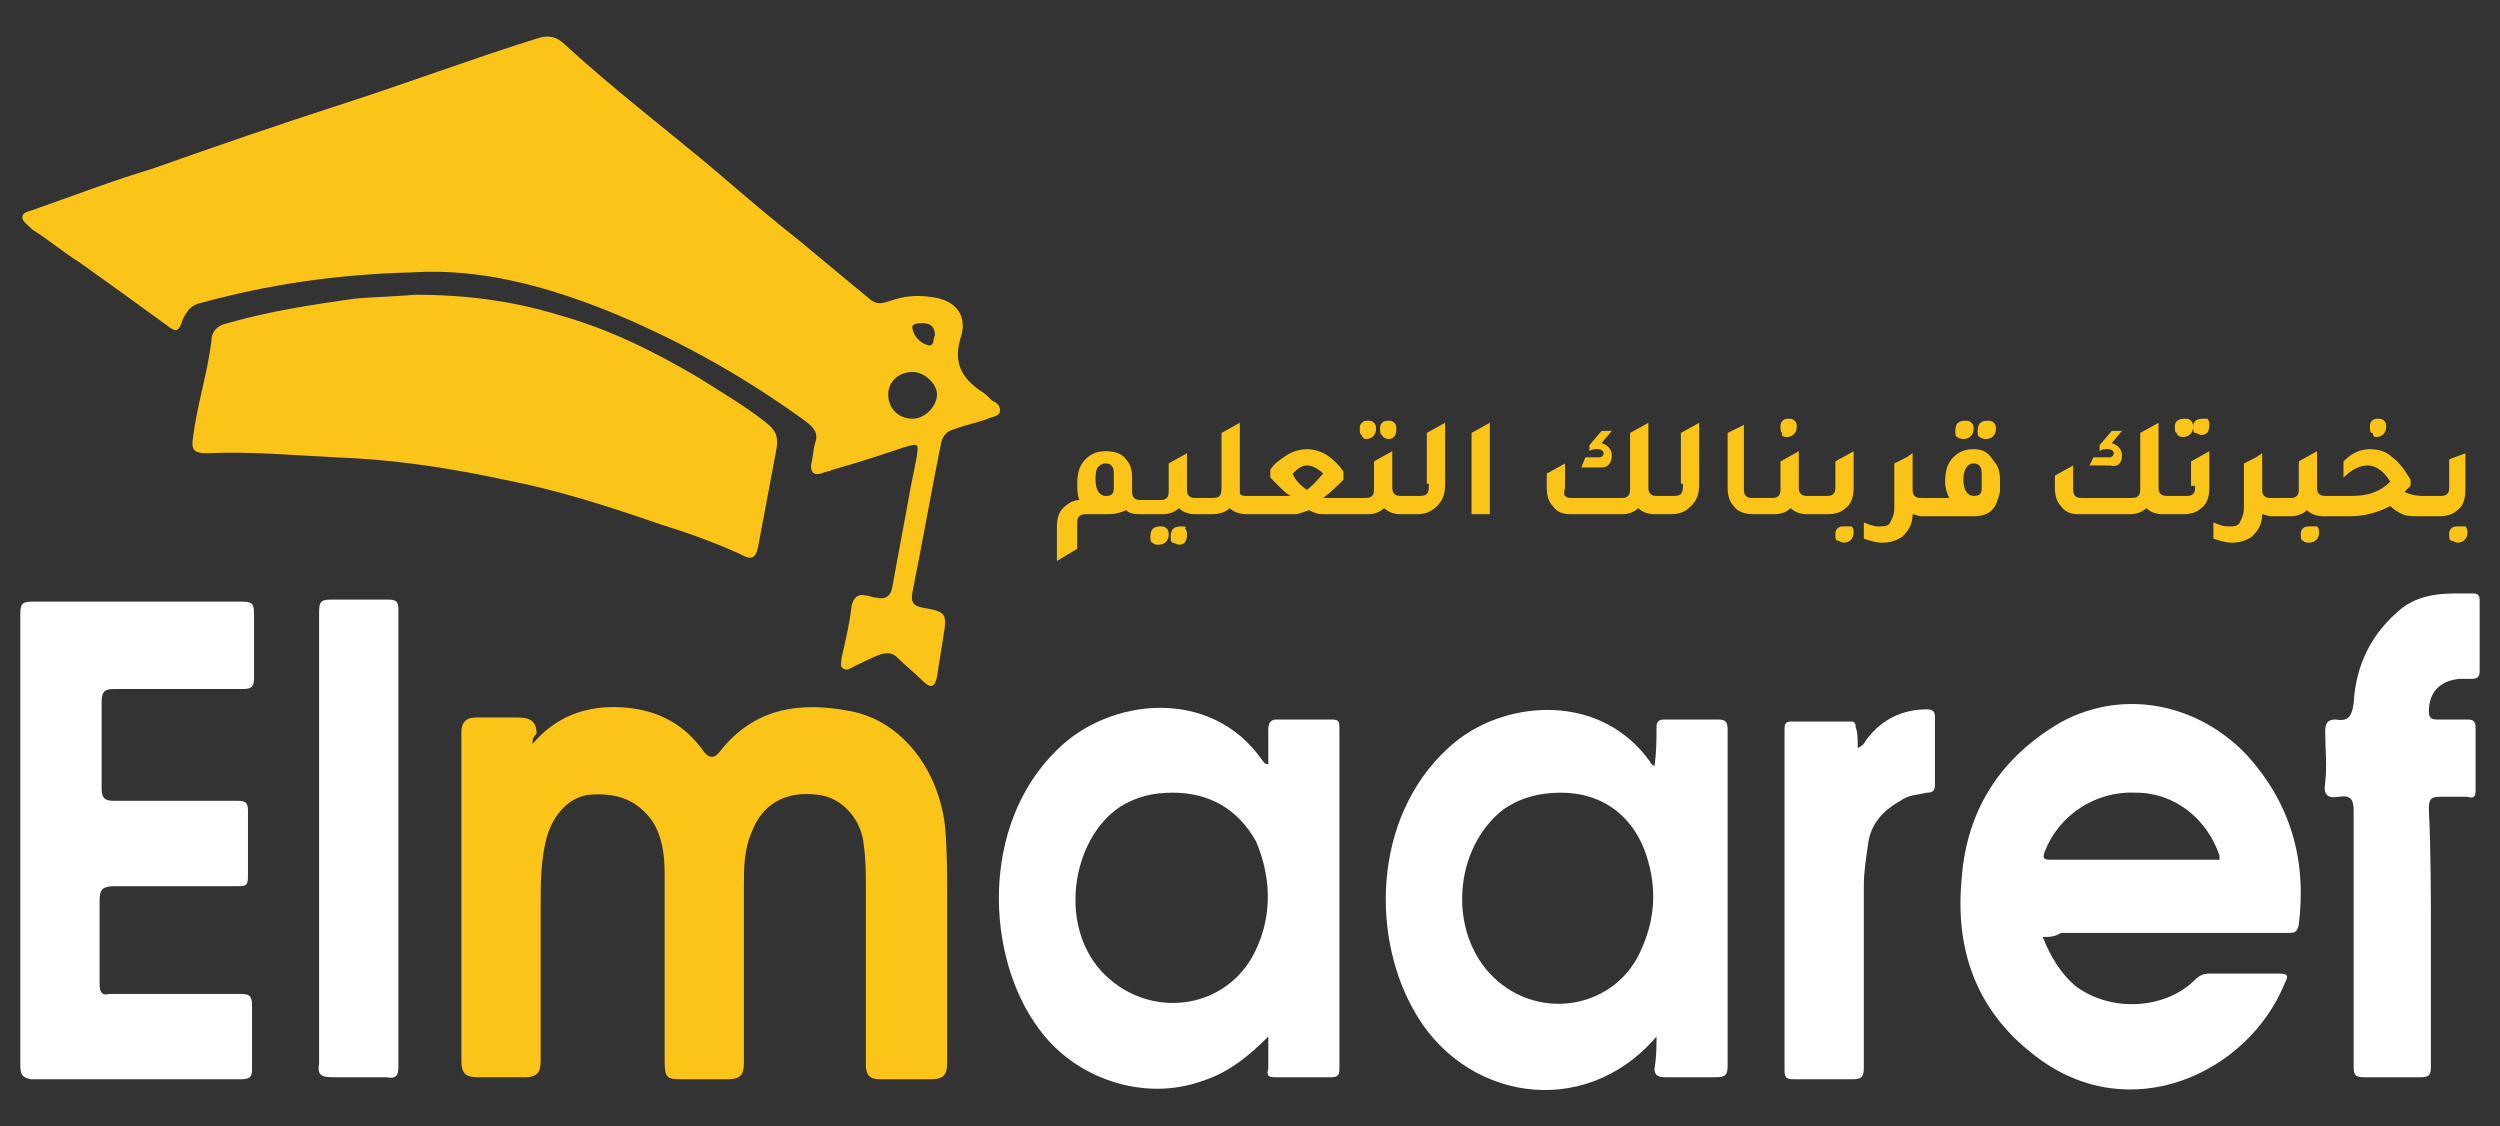 <?xml version="1.0" encoding="utf-8"?>
<!-- Generator: Adobe Illustrator 24.0.0, SVG Export Plug-In . SVG Version: 6.00 Build 0)  -->
<svg version="1.0" id="Layer_1" xmlns="http://www.w3.org/2000/svg" xmlns:xlink="http://www.w3.org/1999/xlink" x="0px" y="0px"
	 viewBox="0 0 123 55.4" style="enable-background:new 0 0 123 55.4;" xml:space="preserve">
<rect x="0" y="0" width="123" height="55.4" fill="#333333" stroke="none"/>
<style type="text/css">
	.st0{fill:#FBC418;}
	.st1{fill:#FFFFFF;}
</style>
<g>
	<path class="st0" d="M20.3,13.4c-3.8,0.1-7.1,0.6-10.4,1.5C9.4,15,9.2,15.3,9,15.7c-0.2,0.6-0.3,0.7-0.8,0.3
		c-1.5-1.1-2.9-2.1-4.3-3.1c-0.8-0.5-1.5-1.1-2.3-1.6c-0.2-0.2-0.5-0.4-0.5-0.6c0-0.3,0.4-0.3,0.6-0.4c2-0.7,3.8-1.4,5.8-2
		c3.1-1.1,6.3-2.2,9.4-3.2s6.3-2.2,9.5-3.2c0.6-0.2,1-0.1,1.4,0.3c2.4,2.2,4.9,4.1,7.4,6.2c1.4,1.2,2.8,2.4,4.2,3.5
		c1.2,1,2.4,2,3.5,2.9c0.3,0.2,0.6,0.1,0.9,0c0.6-0.2,1.2-0.3,1.9-0.2c1.2,0.1,1.9,0.8,1.6,1.9c-0.4,1.2-0.1,2,0.9,2.7
		c0.2,0.1,0.4,0.3,0.6,0.5c0.2,0.1,0.4,0.2,0.4,0.5s-0.4,0.3-0.6,0.4c-0.5,0.2-1.1,0.3-1.6,0.5c-0.4,0.1-0.6,0.3-0.7,0.7
		c-0.5,2.5-0.9,4.8-1.4,7.3c-0.1,0.5,0,0.7,0.5,0.8c1.2,0.2,1.2,0.3,1,1.5c-0.1,0.6-0.2,1.3-0.3,1.9c-0.1,0.5-0.3,0.6-0.7,0.2
		c-0.4-0.4-0.8-0.7-1.2-1.1c-0.3-0.3-0.5-0.3-0.9-0.2c-0.5,0.2-0.9,0.4-1.3,0.6c-0.2,0.1-0.3,0.2-0.5,0.1c-0.2-0.1-0.1-0.3-0.1-0.5
		c0.2-0.9,0.4-1.7,0.5-2.6c0.1-0.4,0.3-0.6,0.7-0.5c0.2,0,0.3,0.1,0.5,0.1c0.4,0.1,0.7,0,0.8-0.5c0.3-1.7,0.6-3.2,0.9-4.9
		c0.1-0.5,0.2-1,0.3-1.5c0.1-0.7,0.1-0.7-0.6-0.5c-1.2,0.4-2.4,0.8-3.5,1.1c-0.2,0.1-0.4,0.1-0.6,0.2c-0.4,0.1-0.5-0.1-0.5-0.4
		c0.1-0.4,0.1-0.7,0.2-1.1c0.2-0.5-0.1-0.8-0.5-1.1c-2.9-2.1-5.9-3.8-9.2-5.2C26.8,14,23.5,13.2,20.3,13.4z M44.9,18.3
		c-0.7,0-1.2,0.5-1.2,1.1c0,0.7,0.5,1.2,1.2,1.2c0.6,0,1.2-0.6,1.2-1.2C46.1,18.9,45.5,18.3,44.9,18.3z M46,16.5
		c0-0.4-0.2-0.6-0.6-0.6c-0.2,0-0.6,0-0.5,0.3c0.1,0.4,0.4,0.7,0.8,0.8C46,17,45.9,16.6,46,16.5z"/>
	<path class="st0" d="M26.2,36.6c1.2-1.4,2.7-1.9,4.4-1.8c1.6,0.1,2.9,0.7,3.9,2c0.2,0.3,0.5,0.7,0.9,0.2c1.7-2.2,4-2.5,6.5-2
		s4.3,2.9,4.6,5.7c0.1,1.1,0.1,2.3,0.1,3.4c0,2.7,0,5.5,0,8.2c0,0.6-0.2,0.8-0.8,0.8c-0.8,0-1.6,0-2.5,0c-0.5,0-0.7-0.2-0.7-0.7
		c0-2.9,0-5.8,0-8.7c0-0.7,0-1.4-0.1-2.1c-0.1-1.3-1.1-2.4-2.3-2.5c-1.6-0.2-2.7,0.5-3.2,1.8c-0.4,0.9-0.4,1.8-0.4,2.7
		c0,2.9,0,5.8,0,8.7c0,0.6-0.2,0.8-0.8,0.8c-0.8,0-1.6,0-2.3,0s-0.8-0.1-0.8-0.9c0-3.1,0-6.2,0-9.2c0-0.9-0.1-1.8-0.6-2.6
		c-0.8-1.1-1.8-1.4-3.1-1.3c-1,0.1-1.8,1-2.1,2.1c-0.3,1.1-0.3,2.3-0.3,3.4c0,2.5,0,5.1,0,7.6c0,0.6-0.2,0.8-0.8,0.8
		c-0.8,0-1.6,0-2.3,0c-0.6,0-0.8-0.2-0.8-0.8c0-2.4,0-4.8,0-7.3c0-3,0-5.9,0-8.9c0-0.4,0.2-0.7,0.7-0.7c0.7,0,1.4,0,2.1,0
		c0.6,0,0.9,0.2,0.9,0.8C26.2,36.3,26.2,36.4,26.2,36.6z"/>
	<path class="st0" d="M20.4,14.5c2.5,0,4.8,0.3,7.1,1c2.5,0.7,4.7,1.8,6.9,3.1c1.1,0.7,2.3,1.4,3.3,2.2c0.5,0.4,0.6,0.7,0.5,1.3
		c-0.3,1.6-0.6,3.2-0.9,4.8c-0.1,0.5-0.3,0.7-0.8,0.4c-1.3-0.6-2.7-1.1-4-1.5c-2.6-0.9-5.1-1.7-7.7-2.2c-2.8-0.6-5.5-1-8.3-1.1
		c-2.1-0.1-4.2-0.3-6.3-0.2c-0.7,0-0.8-0.2-0.7-0.8c0.2-1.6,0.7-3.1,0.9-4.7c0-0.5,0.3-0.8,0.8-0.9c2.1-0.6,4.1-0.9,6.2-1.2
		C18.4,14.6,19.4,14.6,20.4,14.5z"/>
	<path class="st1" d="M100.5,46.1c0.4,1,0.9,1.8,1.6,2.4c1.7,1.3,4.4,1.2,5.9-0.3c0.2-0.2,0.4-0.3,0.7-0.3c1.1,0,2.3,0,3.4,0
		c0.5,0,0.5,0.1,0.3,0.5c-1.8,4.4-7.6,7.1-12.2,3.6c-2.8-2.1-4-5-3.7-8.6c0.2-3.2,1.6-5.7,4.3-7.5c3.1-2.1,7.1-1.5,9.7,1.2
		c2.2,2.4,3,5.2,2.6,8.4c-0.1,0.4-0.2,0.4-0.6,0.4c-3.7,0-7.4,0-11.1,0C101.1,46.1,100.8,46.1,100.5,46.1z M109.2,42.3
		c0-0.1,0-0.2,0-0.2c-0.6-1.8-2.2-3.1-4.1-3.1c-2-0.1-3.8,1.1-4.5,2.9c-0.1,0.3-0.1,0.4,0.3,0.4C103.7,42.3,106.4,42.3,109.2,42.3z"
		/>
	<path class="st1" d="M62.4,51c-1,1-2,1.8-3.3,2.2c-2.8,1-6.2-0.1-8-2.6c-2.6-3.5-2.9-10,0.9-13.7c2.6-2.6,7.6-3.1,10.1,0.5
		c0.1,0.1,0.1,0.2,0.3,0.2c0-0.6,0-1.2,0-1.7c0-0.3,0.1-0.5,0.4-0.5c0.9,0,1.8,0,2.7,0c0.4,0,0.4,0.1,0.4,0.5c0,5.6,0,11.2,0,16.7
		c0,0.3-0.1,0.4-0.4,0.4c-0.9,0-1.9,0-2.8,0c-0.3,0-0.4-0.1-0.3-0.4C62.4,52.1,62.4,51.5,62.4,51z M57.7,39c-1,0-1.8,0.2-2.6,0.7
		c-2.4,1.6-3.1,6-0.7,8.3c2.2,2.1,5.7,1.7,7.2-0.9c1-1.8,1-3.8,0.2-5.7C60.9,39.8,59.5,39,57.7,39z"/>
	<path class="st1" d="M81.5,51c-3.6,4.2-9.6,3.1-12-1.4c-2.1-3.8-1.9-9.8,2.1-13.1c2.6-2.1,7.2-2.4,9.6,1c0,0.1,0.1,0.1,0.2,0.2
		c0.1-0.7,0.1-1.3,0.1-1.9c0-0.3,0.1-0.4,0.4-0.4c0.9,0,1.8,0,2.6,0c0.4,0,0.5,0.1,0.5,0.5c0,1.5,0,3,0,4.6c0,4,0,8,0,11.9
		c0,0.5-0.1,0.6-0.6,0.6c-0.8,0-1.7,0-2.5,0c-0.3,0-0.5-0.1-0.5-0.4C81.5,52,81.5,51.5,81.5,51z M76.8,39c-1,0-1.9,0.2-2.8,0.8
		c-2.5,1.9-2.8,6.1-0.5,8.3s6.1,1.5,7.3-1.5c0.7-1.6,0.7-3.2,0.1-4.8C80.2,40,78.7,39,76.8,39z"/>
	<path class="st1" d="M1,41.3c0-3.7,0-7.4,0-11.1c0-0.5,0.1-0.6,0.6-0.6c3.4,0,6.8,0,10.3,0c0.5,0,0.6,0.1,0.6,0.6c0,1,0,2.1,0,3.1
		c0,0.5-0.1,0.6-0.6,0.6c-2.1,0-4.2,0-6.3,0C5.2,33.9,5,34,5,34.5c0,1.4,0,2.9,0,4.3c0,0.5,0.2,0.6,0.6,0.6c2,0,4.1,0,6.1,0
		c0.4,0,0.5,0.1,0.5,0.5c0,1.1,0,2.1,0,3.2c0,0.5-0.1,0.5-0.6,0.5c-2,0-3.9,0-5.9,0c-0.6,0-0.8,0.1-0.8,0.7c0,1.4,0,2.7,0,4.1
		c0,0.4,0.1,0.6,0.5,0.5c2.1,0,4.3,0,6.4,0c0.5,0,0.6,0.1,0.6,0.6c0,1,0,2.1,0,3.1c0,0.4-0.1,0.5-0.6,0.5c-3.4,0-6.9,0-10.3,0
		C1.1,53,1,52.9,1,52.4C1,48.7,1,45,1,41.3z"/>
	<path class="st1" d="M119.6,46.2c0,2.1,0,4.2,0,6.3c0,0.4-0.1,0.5-0.5,0.5c-0.9,0-1.9,0-2.8,0c-0.4,0-0.5-0.1-0.5-0.5
		c0-4.2,0-8.4,0-12.6c0-0.5-0.1-0.8-0.7-0.7s-0.8-0.1-0.7-0.7c0.1-0.8,0-1.7,0-2.5c0-0.4,0.1-0.6,0.5-0.6c0.6,0.1,0.8-0.1,0.9-0.8
		c0.1-1.9,0.9-3.5,2.4-4.7c1.1-0.8,2.3-0.7,3.5-0.7c0.3,0,0.3,0.2,0.3,0.4c0,1.1,0,2.3,0,3.4c0,0.3-0.1,0.4-0.4,0.4
		c-0.2,0-0.4,0-0.6,0c-1,0.1-1.5,0.7-1.5,1.6c0,0.3,0.1,0.4,0.4,0.4c0.5,0,1,0,1.5,0c0.3,0,0.4,0.1,0.4,0.4c0,1,0,2.1,0,3.1
		c0,0.3-0.1,0.4-0.4,0.3c-0.4,0-0.9,0-1.3,0c-0.5,0-0.6,0.1-0.6,0.6C119.6,41.9,119.6,44,119.6,46.2z"/>
	<path class="st1" d="M15.7,41.2c0-3.7,0-7.4,0-11.1c0-0.5,0.1-0.6,0.6-0.6c0.9,0,1.8,0,2.8,0c0.4,0,0.5,0.1,0.5,0.5
		c0,7.5,0,15,0,22.5c0,0.4-0.1,0.6-0.6,0.5c-0.9,0-1.7,0-2.6,0c-0.6,0-0.8-0.1-0.7-0.7C15.7,48.6,15.7,44.9,15.7,41.2L15.7,41.2z"/>
	<path class="st1" d="M91.4,36.8c0.3-0.1,0.4-0.4,0.5-0.5c0.7-0.9,1.7-1.4,2.9-1.4c0.3,0,0.4,0.1,0.4,0.4c0,1.1,0,2.2,0,3.3
		c0,0.3-0.1,0.4-0.4,0.4c-0.4,0.1-0.9,0.1-1.3,0.4c-0.9,0.5-1.5,1.2-1.6,2.2c-0.1,0.7-0.2,1.3-0.2,2c0,3,0,6,0,8.9
		c0,0.5-0.1,0.6-0.6,0.6c-0.9,0-1.9,0-2.8,0c-0.3,0-0.5,0-0.5-0.4c0-5.6,0-11.2,0-16.8c0-0.2,0-0.4,0.3-0.4c1,0,2,0,3,0
		c0.2,0,0.2,0.2,0.2,0.3C91.4,36,91.4,36.4,91.4,36.8z"/>
</g>
<g>
	<path class="st0" d="M58.1,25.9c-0.3,0-0.5,0.1-0.5,0.5c0,0.1,0,0.3,0.1,0.3s0.2,0.1,0.3,0.1c0.3,0,0.4-0.2,0.4-0.5
		c0-0.1,0-0.2-0.1-0.3C58.4,25.9,58.3,25.9,58.1,25.9z"/>
	<path class="st0" d="M57.1,25.9c-0.3,0-0.5,0.1-0.5,0.5c0,0.1,0,0.3,0.1,0.3c0.1,0.1,0.2,0.1,0.3,0.1c0.3,0,0.5-0.2,0.5-0.5
		c0-0.1,0-0.2-0.1-0.3C57.3,25.9,57.2,25.9,57.1,25.9z"/>
	<path class="st0" d="M68.3,21.6c0.3,0,0.4-0.2,0.4-0.5c0-0.1,0-0.2-0.1-0.3c-0.1-0.1-0.2-0.1-0.3-0.1c-0.1,0-0.2,0-0.3,0.1
		c-0.1,0.1-0.1,0.2-0.1,0.3c0,0.1,0,0.3,0.1,0.3C68,21.5,68.2,21.6,68.3,21.6z"/>
	<path class="st0" d="M67.2,21.6c0.3,0,0.5-0.2,0.5-0.5c0-0.1,0-0.2-0.1-0.3c-0.1-0.1-0.2-0.1-0.3-0.1s-0.2,0-0.3,0.1
		c-0.1,0.1-0.1,0.2-0.1,0.3c0,0.1,0,0.3,0.1,0.3C67,21.5,67.1,21.6,67.2,21.6z"/>
	<path class="st0" d="M70.3,23.8c0,0.2,0,0.4-0.1,0.5s-0.2,0.1-0.5,0.1h0h-0.4H69c-0.2,0-0.3,0-0.4-0.1c-0.1-0.1-0.1-0.2-0.1-0.4
		v-1.7l-0.9,0.5v1.3c0,0.2,0,0.3-0.1,0.4c-0.1,0.1-0.2,0.1-0.4,0.1H67h-0.4h-1.5c0.4-0.3,0.7-0.6,1-0.9v-0.4
		c-0.2-0.3-0.5-0.6-0.8-0.8s-0.7-0.3-1-0.3c-0.3,0-0.7,0.1-1,0.3c-0.3,0.2-0.6,0.4-0.8,0.7v0.4c0,0,0.1,0.1,0.1,0.1
		c0.2,0.2,0.3,0.3,0.4,0.4c0.1,0.1,0.3,0.3,0.5,0.4h-1.5h-0.4h-0.2c-0.2,0-0.3,0-0.4-0.1C61,24.2,61,24.1,61,23.9v-1.7l0,0v-1.4
		l-0.9,0.5v2.6c0,0.2,0,0.4-0.1,0.5c-0.1,0.1-0.2,0.1-0.5,0.1h0h-0.4h-0.2c-0.2,0-0.3,0-0.4-0.1c-0.1-0.1-0.1-0.2-0.1-0.4v-1.7
		l-0.9,0.5v1.3c0,0.2,0,0.3-0.1,0.4c-0.1,0.1-0.2,0.1-0.4,0.1h-0.2h-0.4h-0.2c-0.2,0-0.3,0-0.4-0.1s-0.1-0.2-0.1-0.4v-0.6
		c0-0.4-0.1-0.7-0.3-0.9c-0.2-0.3-0.6-0.4-1-0.4c-0.4,0-0.7,0.1-1,0.4c-0.3,0.3-0.4,0.7-0.4,1.2c0,0.3,0,0.5,0.1,0.8
		c-0.3,0-0.6,0.2-0.8,0.4c-0.2,0.2-0.3,0.5-0.3,0.9v1.7L53,27v-1.2c0-0.2,0-0.3,0.1-0.4s0.2-0.1,0.4-0.1h1c0.4,0,0.7-0.1,0.9-0.2
		c0.2,0.2,0.5,0.2,0.8,0.2h0.3h0.4h0.3c0.3,0,0.6-0.1,0.8-0.3c0.2,0.2,0.5,0.3,0.8,0.3h0.3h0.4h0.1c0.4,0,0.7-0.1,0.9-0.3
		c0.2,0.2,0.5,0.3,0.9,0.3h0.3h0.4h1.6c0.2,0,0.4-0.1,0.7-0.2c0.2,0.1,0.4,0.2,0.7,0.2h1.6H67h0.3c0.3,0,0.6-0.1,0.8-0.3
		c0.2,0.2,0.5,0.3,0.8,0.3h0.3h0.4h0.1c0.4,0,0.7-0.1,1-0.4c0.3-0.3,0.4-0.6,0.4-1.1v-3l-0.9,0.5V23.8z M54.8,24
		c0,0.3-0.1,0.4-0.4,0.4c-0.3,0-0.5-0.3-0.5-0.8c0-0.2,0-0.4,0.1-0.6c0.1-0.1,0.2-0.2,0.4-0.2c0.3,0,0.4,0.2,0.4,0.5V24z M64.3,24.1
		c-0.3-0.2-0.6-0.5-0.7-0.8c0.3-0.3,0.5-0.4,0.7-0.4c0.2,0,0.5,0.1,0.8,0.4C64.9,23.5,64.7,23.8,64.3,24.1z"/>
	<polygon class="st0" points="72.4,25.3 73.3,25.3 73.3,20.8 72.4,21.3 	"/>
	<path class="st0" d="M79.3,22.4c0-0.3-0.2-0.5-0.5-0.6l0.5-0.6h-0.5l-0.6,0.7v0.3c0.1-0.1,0.2-0.1,0.4-0.1c0.2,0,0.3,0.1,0.3,0.2
		c0,0.1-0.1,0.2-0.2,0.2H78L77.8,23h1C79.1,23,79.3,22.8,79.3,22.4z"/>
	<path class="st0" d="M82.8,23.8c0,0.2,0,0.4-0.1,0.5s-0.2,0.1-0.5,0.1h0h-0.4h-0.2c-0.2,0-0.3,0-0.4-0.1s-0.1-0.2-0.1-0.4v-3.1
		l-0.9,0.5v2.7c0,0.2,0,0.3-0.1,0.4c-0.1,0.1-0.2,0.1-0.4,0.1h-2.3c-0.2,0-0.3,0-0.4-0.1S77,24.1,77,23.9v-1.1l-0.9,0.5V24
		c0,0.4,0.1,0.7,0.3,0.9c0.2,0.3,0.5,0.4,0.9,0.4h2.5c0.3,0,0.6-0.1,0.8-0.3c0.2,0.2,0.5,0.3,0.8,0.3h0.3h0.4h0.1
		c0.4,0,0.7-0.1,1-0.4c0.3-0.3,0.4-0.6,0.4-1.1v-3l-0.9,0.5V23.8z"/>
	<path class="st0" d="M87.9,21.5c0.3,0,0.5-0.2,0.5-0.5c0-0.1,0-0.2-0.1-0.3c-0.1-0.1-0.2-0.1-0.3-0.1s-0.2,0-0.3,0.1
		c-0.1,0.1-0.1,0.2-0.1,0.3c0,0.1,0,0.3,0.1,0.3C87.6,21.4,87.7,21.5,87.9,21.5z"/>
	<path class="st0" d="M90.3,23.9c0,0.2,0,0.3-0.1,0.4c-0.1,0.1-0.2,0.1-0.4,0.1h-0.2h-0.4H89c-0.2,0-0.3,0-0.4-0.1
		c-0.1-0.1-0.1-0.2-0.1-0.4v-1.7l-0.9,0.5v1.3c0,0.2,0,0.3-0.1,0.4c-0.1,0.1-0.2,0.1-0.4,0.1h-0.2h-0.4h-0.2c-0.2,0-0.3,0-0.4-0.1
		c-0.1-0.1-0.1-0.2-0.1-0.4v-3.1L85,21.3V24c0,0.4,0.1,0.7,0.3,0.9c0.2,0.3,0.6,0.4,1,0.4h0.3h0.4h0.3c0.3,0,0.6-0.1,0.8-0.3
		c0.2,0.2,0.5,0.3,0.8,0.3h0.3h0.4h0.3c0.4,0,0.7-0.1,0.9-0.3c0.3-0.2,0.4-0.6,0.4-1v-1.8l-0.9,0.5V23.9z"/>
	<path class="st0" d="M90.7,25.9c-0.1,0-0.2,0-0.3,0.1c-0.1,0.1-0.1,0.2-0.1,0.3c0,0.1,0,0.3,0.1,0.3s0.2,0.1,0.3,0.1
		c0.3,0,0.5-0.2,0.5-0.5c0-0.1,0-0.2-0.1-0.3C90.9,25.9,90.8,25.9,90.7,25.9z"/>
	<path class="st0" d="M97.7,21.6c0.3,0,0.5-0.2,0.5-0.5c0-0.1,0-0.2-0.1-0.3c-0.1-0.1-0.2-0.1-0.3-0.1c-0.3,0-0.5,0.1-0.5,0.5
		c0,0.1,0,0.3,0.1,0.3C97.4,21.5,97.5,21.6,97.7,21.6z"/>
	<path class="st0" d="M97.1,22.1c-0.4,0-0.7,0.1-1,0.4c-0.3,0.3-0.4,0.7-0.4,1.2c0,0.3,0.1,0.6,0.2,0.8h-0.7h-0.4h-0.2
		c-0.2,0-0.3,0-0.4-0.1c-0.1-0.1-0.1-0.2-0.1-0.4v-1.7l0,0v0l-0.3,0.2l-0.6,0.3v2.2c0,0.3-0.1,0.5-0.2,0.7c-0.1,0.2-0.3,0.2-0.6,0.2
		c-0.2,0-0.5-0.1-0.7-0.2v0.8c0.3,0.1,0.6,0.2,0.9,0.2c0.4,0,0.7-0.1,1-0.3c0.3-0.3,0.5-0.6,0.5-1.1c0.1,0,0.3,0.1,0.4,0.1h0.3h0.4
		h1.9c0.4,0,0.7-0.1,0.9-0.3c0.2-0.2,0.3-0.5,0.4-0.9v-0.6c0-0.4-0.1-0.7-0.3-0.9C97.8,22.2,97.5,22.1,97.1,22.1z M97.5,24
		c0,0.3-0.1,0.4-0.4,0.4c-0.3,0-0.5-0.3-0.5-0.8c0-0.5,0.2-0.8,0.5-0.8c0.3,0,0.4,0.2,0.4,0.5V24z"/>
	<path class="st0" d="M96.6,21.6c0.3,0,0.5-0.2,0.5-0.5c0-0.1,0-0.2-0.1-0.3c-0.1-0.1-0.2-0.1-0.3-0.1c-0.3,0-0.5,0.1-0.5,0.5
		c0,0.1,0,0.3,0.1,0.3C96.3,21.5,96.4,21.6,96.6,21.6z"/>
	<path class="st0" d="M104.4,22.4c0-0.3-0.2-0.5-0.5-0.6l0.5-0.6h-0.5l-0.6,0.7v0.3c0.1-0.1,0.2-0.1,0.4-0.1c0.2,0,0.3,0.1,0.3,0.2
		c0,0.1-0.1,0.2-0.2,0.2H103l-0.2,0.4h1C104.2,23,104.4,22.8,104.4,22.4z"/>
	<path class="st0" d="M108.4,20.6c-0.3,0-0.5,0.1-0.5,0.4c0,0.1,0,0.3,0.1,0.3s0.2,0.1,0.3,0.1c0.3,0,0.4-0.2,0.4-0.5
		c0-0.1,0-0.2-0.1-0.3C108.7,20.6,108.6,20.6,108.4,20.6z"/>
	<path class="st0" d="M107.4,21.5c0.3,0,0.5-0.2,0.5-0.5c0-0.1,0-0.2-0.1-0.3c-0.1-0.1-0.2-0.1-0.3-0.1c-0.3,0-0.5,0.1-0.5,0.4
		c0,0.1,0,0.3,0.1,0.3C107.1,21.4,107.2,21.5,107.4,21.5z"/>
	<path class="st0" d="M108,23.9c0,0.2,0,0.3-0.1,0.4c-0.1,0.1-0.2,0.1-0.4,0.1h-0.2h-0.4h-0.2c-0.2,0-0.3,0-0.4-0.1
		s-0.1-0.2-0.1-0.4v-3.1l-0.9,0.5v2.7c0,0.2,0,0.3-0.1,0.4c-0.1,0.1-0.2,0.1-0.4,0.1h-2.3c-0.2,0-0.3,0-0.4-0.1s-0.1-0.2-0.1-0.4
		v-1.1l-0.9,0.5V24c0,0.4,0.1,0.7,0.3,0.9c0.2,0.3,0.5,0.4,0.9,0.4h2.5c0.3,0,0.6-0.1,0.8-0.3c0.2,0.2,0.5,0.3,0.8,0.3h0.3h0.4h0.3
		c0.4,0,0.7-0.1,0.9-0.3c0.3-0.2,0.4-0.6,0.4-1v-1.8l-0.9,0.5V23.9z"/>
	<path class="st0" d="M113.6,25.9c-0.1,0-0.2,0-0.3,0.1c-0.1,0.1-0.1,0.2-0.1,0.3c0,0.1,0,0.3,0.1,0.3c0.1,0.1,0.2,0.1,0.3,0.1
		c0.3,0,0.5-0.2,0.5-0.5c0-0.1,0-0.2-0.1-0.3C113.9,25.9,113.8,25.9,113.6,25.9z"/>
	<path class="st0" d="M116.9,21.5c0.3,0,0.5-0.2,0.5-0.5c0-0.1,0-0.2-0.1-0.3c-0.1-0.1-0.2-0.1-0.3-0.1s-0.2,0-0.3,0.1
		s-0.1,0.2-0.1,0.3c0,0.1,0,0.3,0.1,0.3S116.7,21.5,116.9,21.5z"/>
	<path class="st0" d="M120.9,25.9c-0.1,0-0.2,0-0.3,0.1c-0.1,0.1-0.1,0.2-0.1,0.3c0,0.1,0,0.3,0.1,0.3s0.2,0.1,0.3,0.1
		c0.3,0,0.5-0.2,0.5-0.5c0-0.1,0-0.2-0.1-0.3C121.1,25.9,121,25.9,120.9,25.9z"/>
	<path class="st0" d="M120.5,22.6v1.3c0,0.2,0,0.3-0.1,0.4c-0.1,0.1-0.2,0.1-0.4,0.1h-0.2h-0.4h-0.2c-0.4,0-0.7-0.1-0.9-0.2
		c0.1-0.1,0.2-0.2,0.3-0.3v-0.3c-0.3-0.5-0.6-0.9-0.9-1.1c-0.3-0.3-0.7-0.4-1.1-0.4c-0.5,0-0.9,0.2-1.3,0.6v0.8
		c0.4-0.4,0.8-0.6,1.2-0.6c0.4,0,0.8,0.3,1.1,0.8c-0.5,0.5-1.1,0.7-1.9,0.7h-0.6h-0.4h-0.2c-0.2,0-0.3,0-0.4-0.1
		c-0.1-0.1-0.1-0.2-0.1-0.4v-1.7l-0.9,0.5v1.3c0,0.2,0,0.3-0.1,0.4c-0.1,0.1-0.2,0.1-0.4,0.1h-0.2H112h-0.2c-0.2,0-0.3,0-0.4-0.1
		c-0.1-0.1-0.1-0.2-0.1-0.4v-1.7l0,0v0l-0.3,0.2l-0.6,0.3v2.2c0,0.3-0.1,0.5-0.2,0.7c-0.1,0.2-0.3,0.2-0.6,0.2
		c-0.2,0-0.5-0.1-0.7-0.2v0.8c0.3,0.1,0.6,0.2,0.9,0.2c0.4,0,0.7-0.1,1-0.3c0.3-0.3,0.5-0.6,0.5-1.1c0.1,0,0.3,0.1,0.4,0.1h0.3h0.4
		h0.3c0.3,0,0.6-0.1,0.8-0.3c0.2,0.2,0.5,0.3,0.8,0.3h0.3h0.4h0.6c0.8,0,1.4-0.2,2-0.5c0.2,0.2,0.4,0.3,0.6,0.4
		c0.2,0.1,0.5,0.1,0.9,0.1h0.2h0.4h0.3c0.4,0,0.7-0.1,0.9-0.3c0.3-0.2,0.4-0.6,0.4-1v-1.8L120.5,22.6z"/>
</g>
</svg>
